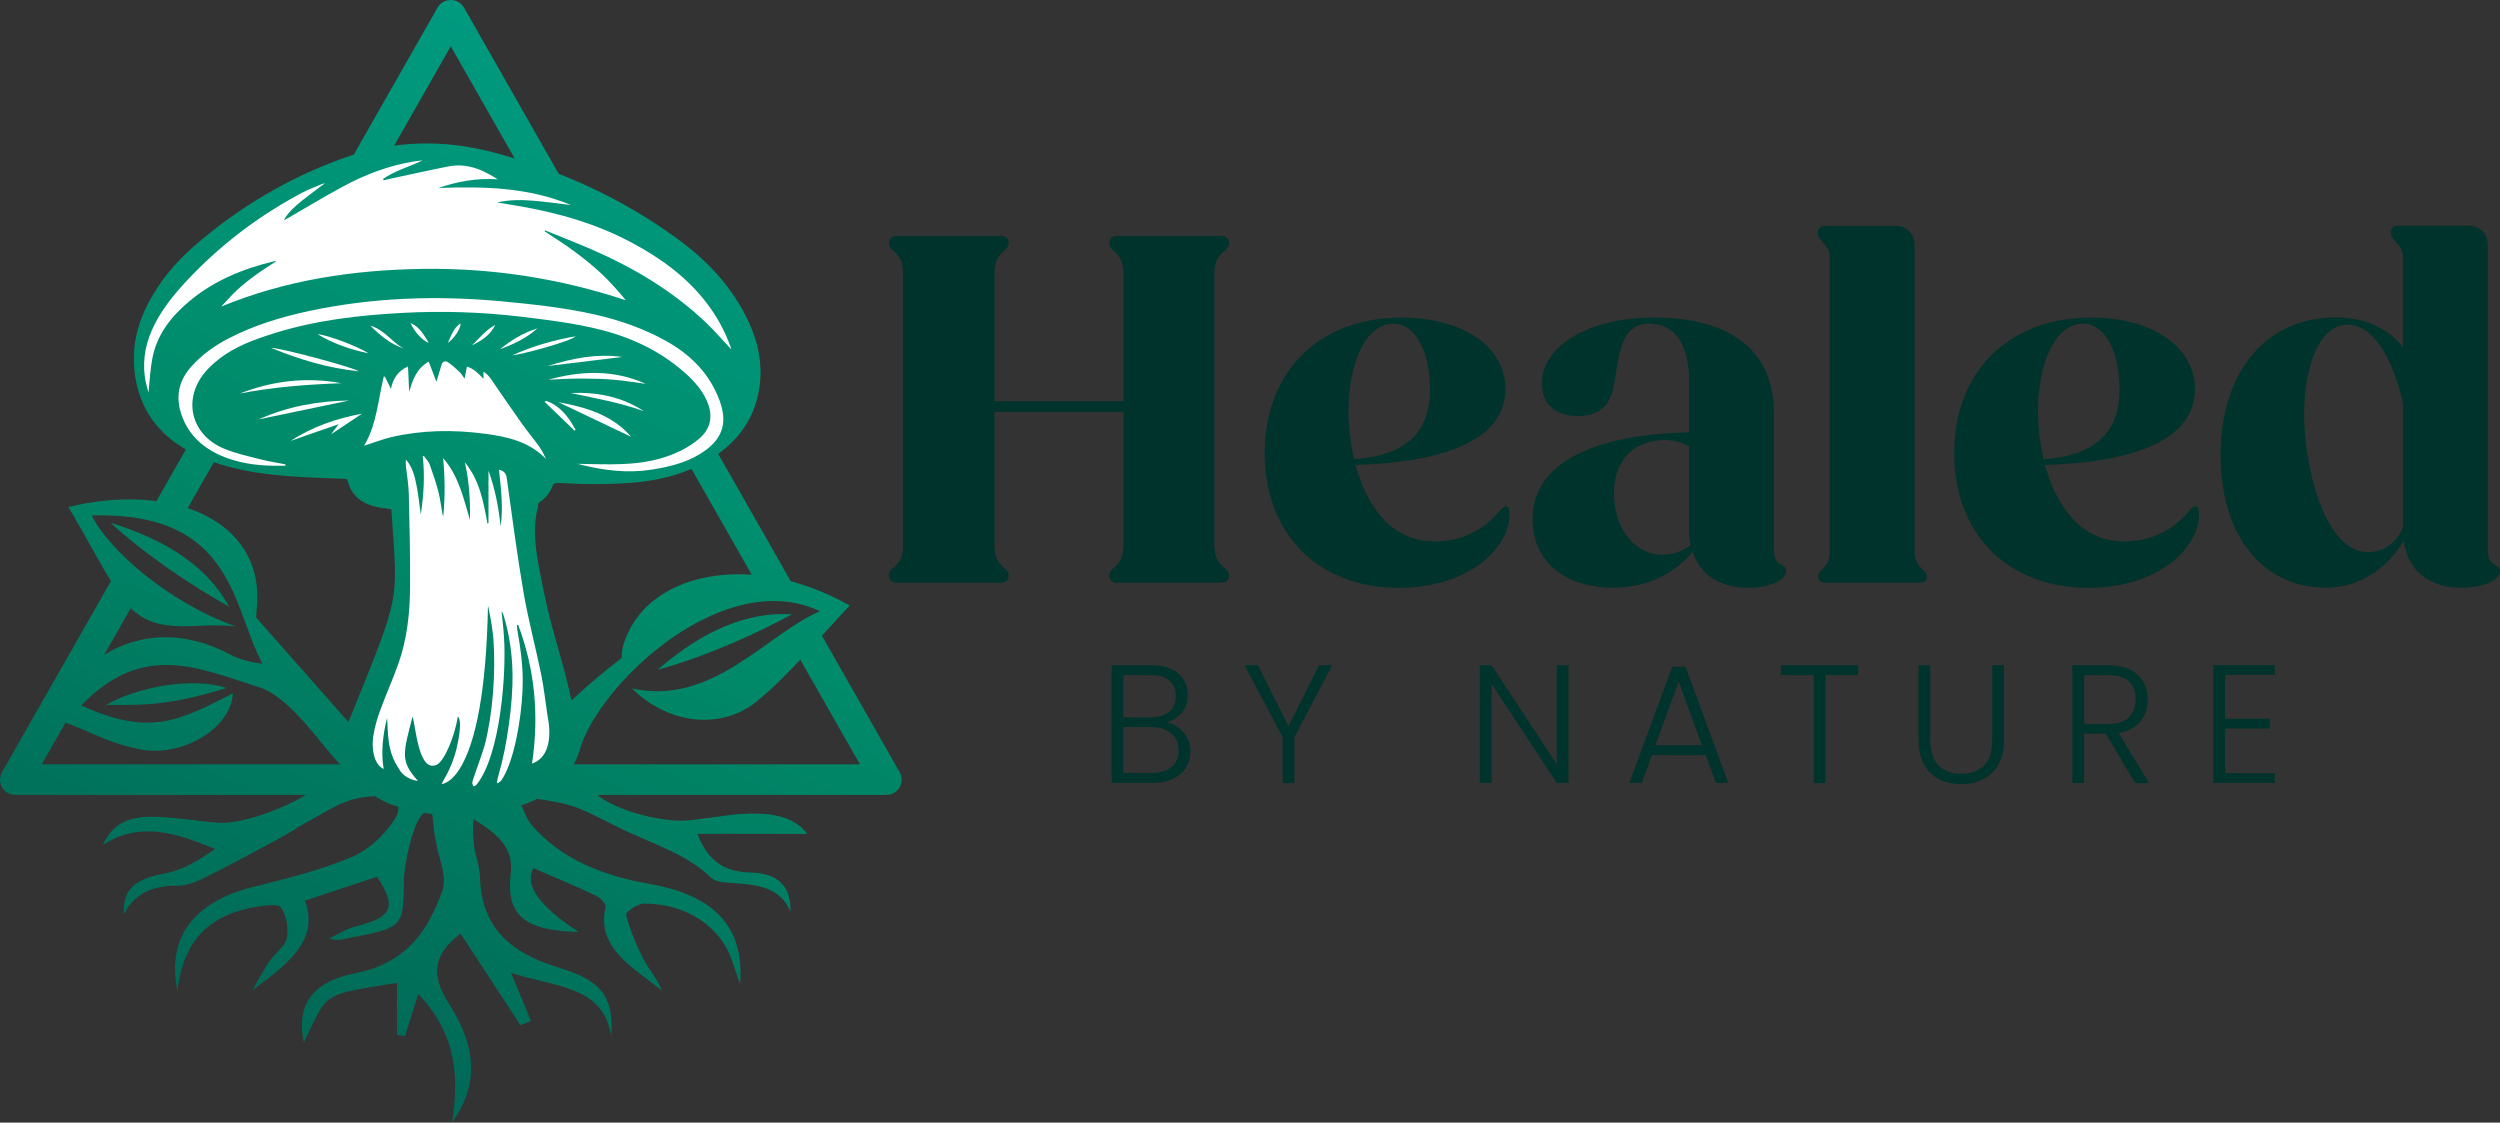 <?xml version="1.0" encoding="UTF-8"?> <svg xmlns="http://www.w3.org/2000/svg" xmlns:xlink="http://www.w3.org/1999/xlink" id="Layer_2" data-name="Layer 2" viewBox="0 0 193.5 86.89"><rect x="0" y="0" width="193.5" height="86.89" fill="#333333" stroke="none"/><defs><style> .cls-1 { fill: url(#Foliage_14); } .cls-2 { fill: #fff; } .cls-3 { fill: #00332b; } .cls-4 { fill: url(#Foliage_14-6); } .cls-5 { fill: url(#Foliage_14-5); } .cls-6 { fill: url(#Foliage_14-2); } .cls-7 { fill: url(#Foliage_14-4); } .cls-8 { fill: url(#Foliage_14-3); } </style><linearGradient id="Foliage_14" data-name="Foliage 14" x1="54.58" y1="-.69" x2="19.91" y2="83.18" gradientUnits="userSpaceOnUse"><stop offset=".01" stop-color="#009d84"></stop><stop offset=".5" stop-color="#008b6a"></stop><stop offset="1" stop-color="#065"></stop></linearGradient><linearGradient id="Foliage_14-2" data-name="Foliage 14" x1="59.31" y1="1.27" x2="24.64" y2="85.14" xlink:href="#Foliage_14"></linearGradient><linearGradient id="Foliage_14-3" data-name="Foliage 14" x1="55.81" y1="-.18" x2="21.15" y2="83.7" xlink:href="#Foliage_14"></linearGradient><linearGradient id="Foliage_14-4" data-name="Foliage 14" x1="73.66" y1="7.2" x2="38.99" y2="91.07" xlink:href="#Foliage_14"></linearGradient><linearGradient id="Foliage_14-5" data-name="Foliage 14" x1="34.87" y1="-8.83" x2=".2" y2="75.04" xlink:href="#Foliage_14"></linearGradient><linearGradient id="Foliage_14-6" data-name="Foliage 14" x1="38.23" y1="-7.44" x2="3.57" y2="76.43" xlink:href="#Foliage_14"></linearGradient></defs><g id="Products5"><g><g><path class="cls-3" d="M68.8,44.55c0-.28.16-.43.47-.71s.63-.67.63-1.66v-21c0-.99-.32-1.38-.63-1.66s-.47-.43-.47-.71c0-.36.24-.55.59-.55h8.09c.36,0,.59.2.59.55,0,.28-.16.43-.47.71s-.63.67-.63,1.66v9.87h9.99v-9.87c0-.99-.36-1.38-.63-1.66-.35-.28-.47-.43-.47-.71,0-.36.24-.55.55-.55h8.13c.32,0,.59.2.59.55,0,.28-.16.43-.47.71-.32.28-.67.67-.67,1.66v21c0,.99.36,1.38.67,1.66.32.28.47.43.47.71,0,.36-.28.55-.59.55h-8.13c-.32,0-.55-.2-.55-.55,0-.28.12-.43.47-.71.28-.28.63-.67.63-1.66v-10.3h-9.99v10.3c0,.99.32,1.38.63,1.66s.47.43.47.71c0,.36-.24.55-.59.55h-8.09c-.35,0-.59-.2-.59-.55Z"></path><path class="cls-3" d="M97.89,35.04c0-6.28,4.22-10.46,10.58-10.46,4.74,0,8.05,2.25,8.05,5.53,0,4.07-5.01,5.68-11.61,5.88.87,3.12,2.72,5.92,6.16,5.92,2.72,0,4.3-1.54,4.93-2.29.28-.32.39-.43.55-.43s.28.16.28.67c0,2.49-3.08,5.64-8.57,5.64-6.2,0-10.38-4.14-10.38-10.46ZM104.8,35.55c4.38-.32,5.88-2.41,5.88-5.41,0-2.8-1.07-5.09-2.8-5.09-2.29,0-3.51,3.28-3.51,6.83,0,1.15.16,2.41.43,3.67Z"></path><path class="cls-3" d="M118.62,40.21c0-5.05,6.16-6.63,12.12-6.75v-3.83c0-3.39-1.38-4.58-3.08-4.58-1.93,0-2.29,1.78-2.64,4.15-.2,1.5-.63,3-2.92,3-1.85,0-2.76-1.07-2.76-2.53,0-2.72,3.32-5.09,8.72-5.09s9.24,2.21,9.24,7.38v10.58c0,.75.24.99.59,1.18.24.12.35.24.35.47,0,.67-1.14,1.3-2.92,1.3-2.21,0-3.75-.99-4.3-2.8-1.46,1.78-3.63,2.8-6.16,2.8-3.71,0-6.24-2.01-6.24-5.29ZM128.72,42.93c.79,0,1.58-.28,2.13-.75-.08-.36-.12-.79-.12-1.22v-6.39c-.51-.32-1.11-.51-1.86-.51-2.33,0-3.95,1.5-3.95,4.11,0,2.84,1.7,4.78,3.79,4.78Z"></path><path class="cls-3" d="M140.72,44.63c0-.24.16-.43.36-.59.28-.32.55-.63.55-1.3v-22.78c0-.59-.28-.91-.55-1.22-.24-.28-.39-.47-.39-.75,0-.32.28-.51.59-.51h5.41c.91,0,1.5.59,1.5,1.54v23.72c0,.67.28.99.59,1.3.2.16.36.36.36.59,0,.32-.2.47-.51.47h-7.38c-.32,0-.51-.16-.51-.47Z"></path><path class="cls-3" d="M151.26,35.04c0-6.28,4.22-10.46,10.58-10.46,4.74,0,8.05,2.25,8.05,5.53,0,4.07-5.01,5.68-11.61,5.88.87,3.12,2.72,5.92,6.16,5.92,2.72,0,4.3-1.54,4.93-2.29.28-.32.39-.43.55-.43s.28.16.28.67c0,2.49-3.08,5.64-8.57,5.64-6.2,0-10.38-4.14-10.38-10.46ZM158.17,35.55c4.38-.32,5.88-2.41,5.88-5.41,0-2.8-1.07-5.09-2.8-5.09-2.29,0-3.51,3.28-3.51,6.83,0,1.15.16,2.41.43,3.67Z"></path><path class="cls-3" d="M171.87,35.23c0-6.43,3.51-10.66,8.92-10.66,2.29,0,3.99.83,5.21,2.29v-6.91c0-.59-.28-.91-.55-1.22-.24-.28-.4-.47-.4-.75,0-.32.24-.51.55-.51h5.41c.95,0,1.54.59,1.54,1.54v23.53c0,.75.24.99.55,1.18.24.12.4.24.4.47,0,.67-1.18,1.3-2.96,1.3-2.49,0-4.14-1.26-4.5-3.63-1.42,2.37-3.63,3.63-6,3.63-4.93,0-8.17-4.07-8.17-10.26ZM183.31,42.73c1.14,0,2.13-.63,2.68-1.89v-9.67c-.75-3.2-2.17-6.04-4.3-6.04s-3.35,3.16-3.35,6.95c0,4.07,1.58,10.66,4.97,10.66Z"></path><path class="cls-3" d="M91.61,56.68c.36.43.53.92.53,1.49,0,.46-.12.88-.35,1.24-.23.37-.57.66-1.01.87-.44.21-.97.32-1.59.32h-3.15v-9.11h3.06c.92,0,1.62.21,2.11.64s.72.98.72,1.66c0,.56-.15,1.02-.46,1.38s-.7.6-1.17.74c.51.1.95.36,1.3.78ZM86.96,55.52h2.12c.62,0,1.09-.15,1.43-.44s.5-.69.5-1.21-.17-.9-.5-1.19-.82-.43-1.47-.43h-2.09v3.26ZM90.68,59.36c.37-.31.55-.74.55-1.29s-.19-.98-.58-1.31c-.39-.33-.91-.49-1.56-.49h-2.14v3.56h2.18c.66,0,1.18-.16,1.54-.47Z"></path><path class="cls-3" d="M103.11,51.49l-2.92,5.57v3.55h-.91v-3.55l-2.95-5.57h1.03l2.37,4.73,2.36-4.73h1.02Z"></path><path class="cls-3" d="M121.4,60.6h-.91l-5.04-7.67v7.67h-.91v-9.11h.91l5.04,7.65v-7.65h.91v9.11Z"></path><path class="cls-3" d="M132.01,58.44h-4.15l-.79,2.16h-.96l3.32-8.99h1.03l3.31,8.99h-.96l-.79-2.16ZM131.73,57.68l-1.8-4.93-1.8,4.93h3.6Z"></path><path class="cls-3" d="M143.82,51.49v.76h-2.53v8.36h-.91v-8.36h-2.54v-.76h5.98Z"></path><path class="cls-3" d="M149.4,51.49v5.74c0,.9.22,1.57.65,2.01s1.02.65,1.77.65,1.33-.22,1.75-.65.63-1.1.63-2.01v-5.74h.91v5.72c0,1.16-.31,2.02-.92,2.61-.61.58-1.41.87-2.39.87s-1.78-.29-2.39-.87c-.61-.58-.92-1.45-.92-2.61v-5.72h.91Z"></path><path class="cls-3" d="M165.25,60.6l-2.26-3.81h-1.68v3.81h-.91v-9.11h2.74c1.02,0,1.79.24,2.31.73.53.49.79,1.13.79,1.92,0,.66-.19,1.22-.57,1.69-.38.46-.94.77-1.68.91l2.35,3.87h-1.09ZM161.31,56.05h1.84c.71,0,1.25-.17,1.61-.52.36-.35.54-.81.54-1.4s-.17-1.06-.52-1.39c-.35-.33-.9-.49-1.64-.49h-1.82v3.79Z"></path><path class="cls-3" d="M172.22,52.23v3.4h3.45v.76h-3.45v3.45h3.85v.76h-4.76v-9.12h4.76v.76h-3.85Z"></path></g><g><g><g><path class="cls-1" d="M34.89,3.58l23.76,41.72,2.99.45L35.92.6c-.21-.37-.6-.6-1.03-.6s-.82.23-1.03.6L11.74,39.43l2.28.79L34.89,3.58Z"></path><path class="cls-6" d="M69.63,59.76l-6.45-11.32-1.72,1.77,5.1,8.95H3.23l7.56-13.26-1.72-1.77L.16,59.76c-.21.37-.21.82,0,1.18.21.37.6.59,1.03.59h67.41c.42,0,.81-.22,1.03-.59.21-.37.21-.82,0-1.18Z"></path></g><path class="cls-8" d="M43.84,60.05c.49-.63.86-1.36,1.11-2.23,0-.04,0-.07.02-.11h0c1.79-5.16,11.22-13.86,18.5-10.4-4.15,1.76-8.33,7.37-14.56,5.97,2.77,2.76,6.89,3.29,9.71.97,2.61-2.14,4.74-4.86,7.15-7.38-7.51-4.28-15.87-2.66-17.54,3.11-.11.36-.12.83-.1.94,0,0-1.91,1.42-3.9,3.3-.54-2.7-1.55-5.47-2.08-8.16-.46-2.29-1.09-4.72-.51-6.83-.01-.18.02-.3.18-.4.43-.3.74-.7.93-1.18.09-.23.22-.28.46-.27,2.06.12,4.11.14,6.17-.06,2-.2,3.9-.74,5.61-1.79,2.25-1.39,3.59-3.37,3.84-5.96.17-1.82-.29-3.54-1.13-5.16-1.26-2.47-3.17-4.42-5.42-6.04-4.22-3.05-8.92-5.19-13.99-6.55-3.95-1.06-7.88-.97-11.74.43-4.3,1.55-8.15,3.85-11.55,6.82-1.42,1.24-2.6,2.66-3.48,4.31-1.08,2.02-1.44,4.14-.94,6.37.61,2.71,2.38,4.48,4.93,5.61,2.15.95,4.44,1.31,6.77,1.49,1.44.11,2.89.15,4.34.21.13,0,.25-.01.3.17.28,1.17,1.13,1.77,2.28,2.02.35.08.71.1,1.09.16.49,7.52.82,6.2-3.32,16.48-2.73-3.08-4.73-5.37-7.15-8.1.02-.29.06-.74.09-1.18.31-6.23-6.37-9.34-14.62-7.37,1.56,2.6,3.44,6.33,4.59,7.6,1.1,1.2,2.35,1.45,2.83,1.52,2.04.3,3.13-.12,5.52.12-5.22-1.84-9.9-6.02-11.12-8.58,11.06-.33,10.85,7.16,13.21,11.48-1.56-.21-2.29-.59-2.92-.93-4.85-2.38-10.31-1.12-13.6,5.06,2.92.85,4.12,1.91,7.03,2.49,3.21.64,7.04-1.57,7.2-4.34-4.2,2.16-6.44,3.35-11.74.94,4.81-4.98,9.09-2.88,13.75-1.41,3.02.95,5.9,6.36,6.93,6.34.13.27.31.54.53.81l-2.41.16c-1.85,1.72-6.23,3.34-8.23,3.18-1.62-.13-3.23-.42-4.85-.46-2.19-.06-3.31.6-4.04,2.17,2.91-1.86,5.7-.9,8.67.32-1.22.86-2.5,1.65-3.92,1.9-2.13.38-3.28,1.18-3.13,3.14.83-1.59,2.22-2.22,4.24-2.2.84,0,1.74-.48,2.52-.87,1.82-.91,3.6-1.89,5.39-2.85.65-.35,1.3-.8,1.89-1.12,2.13-1.17,3.03-1.9,5.05-2.06.12,0,.23-.01.34-.02.38.24.82.46,1.32.67.16.05.32.09.48.14.05.28-.05.63-.32,1.04-.75,1.14-1.96,2.31-3.31,2.87-2.41,1.01-5.04,1.66-7.64,2.31-4.49,1.13-6.68,3.85-5.82,8.05.39-3.47,2.03-5.68,5.68-6.45.76-.16,2.11-.33,2.3-.05.47.66.64,1.62.49,2.4-.12.64-.92,1.16-1.34,1.78-.49.73-.89,1.5-1.33,2.26,2.54-1.92,5.26-3.77,4.07-6.94,2.04-.67,3.82-1.26,5.58-1.85,1.57,2.36,1.18,3.15-1.7,3.86-.7.18-1.32.6-1.98.91.64.23,1.04.06,1.47-.02,4.28-.8,4.25-.89,4.29-4.45,0-.94.62-4.5,1.55-5.25.13.02.26.06.39.07.08.01.16.02.24.03.1.33.07,1.03.29,2.08.2,1.3.91,2.74.5,3.88-1.06,2.91-2.63,5.56-6.78,6.37-3.37.66-4.54,2.55-3.93,5.35,1.91-3.97,1.31-3.66,7.21-4.61v4.03c.21.03.41.05.62.08.33-1.04.65-2.09,1.02-3.26,2.98,3.1,3.15,6.45,2.63,9.94,2.28-3.2,1.67-6.19-.26-9.2-1.49-2.32-1.13-3.86.91-5.41,1.55,2.37,3.09,4.73,4.63,7.09.27-.11.55-.22.82-.33-.48-1.16-.97-2.32-1.55-3.73,3.25,1.12,7.23.92,7.75,4.98.25-3.13-.77-4.38-4-5.36-4.24-1.29-6.06-3.44-6.16-7.13-.02-.78-.35-1.54-.45-2.32-.08-.6-.11-1.69-.02-2.05,1.9,1.18,3.09,2.22,2.86,4.2-.39,3.26,1.1,4.43,5.26,4.52q-4.57-2.96-3.51-4.94c1.63.71,3.28,1.39,4.88,2.15.34.16.76.62.71.87-.74,3.18,2.14,4.67,4.36,6.46-.35-.89-1.01-1.64-1.45-2.48-.56-1.09-1.02-2.22-1.32-3.38-.05-.21.87-.86,1.35-.87,3.38-.02,6.08,1.84,6.93,4.65.11.36.25.71.54,1.56.35-4.4-1.97-6.85-7.02-7.74-3.64-.64-6.78-1.91-9.03-4.46-.39-.44-.6-.99-.88-1.62.18-.06.36-.12.54-.19.24-.1.47-.2.69-.31,3.15.45,3.41.8,6.39,2.26,2.45,1.2,5.15,1.98,7.09,3.86.3.29,1,.36,1.52.39,1.93.11,3.8.28,4.6,2.22.07-1.94-.93-2.98-3.1-3.03-2.03-.05-3.27-.88-4.11-2.99h8.52c-1.11-1.46-3.04-1.66-5.07-1.54-1.47.09-2.91.41-4.38.51-1.81.12-6-.82-7.34-2.49l-1.86-1Z"></path><path class="cls-7" d="M61.29,47.55c-2.67,1.46-6.64,3.27-10.39,4.29,2.65-2.28,6.18-4.55,10.39-4.29Z"></path><path class="cls-5" d="M17.74,46.96c-2.66-1.48-6.31-3.87-9.18-6.49,3.34,1.03,7.15,2.8,9.18,6.49Z"></path><path class="cls-4" d="M17.54,53.25c-4.6,1.41-6.59,1.33-9.33,1.31,2.27-1.33,6.6-2.21,9.33-1.31Z"></path></g><path class="cls-2" d="M32.72,12.41c-1.03.5-2.14.79-3.07,1.44.01.04.03.07.04.11.21-.05.42-.11.63-.15,1.46-.31,2.92-.64,4.39-.93,1.11-.22,2.13.05,3.1.58.23.13.47.25.7.42-1.58-.11-3.1.16-4.58.67,3.5-.13,6.97-.06,10.26,1.32-.95-.11-1.9-.25-2.86-.33-.95-.08-1.9-.09-2.85.13.54.09,1.09.18,1.63.27,3.09.53,6.08,1.38,8.84,2.87,2.24,1.2,4.25,2.67,5.78,4.69.79,1.04,1.4,2.17,1.83,3.39.03.07.04.15.04.15-.64-.68-1.29-1.44-2.01-2.12-2.56-2.42-5.56-4.21-8.81-5.62-1.19-.51-2.39-.98-3.59-1.47-.01.02-.02.05-.04.07.76.51,1.54.99,2.28,1.54.74.55,1.46,1.12,2.13,1.75.67.63,1.28,1.33,1.88,2.05-5.1-1.69-10.33-2.5-15.7-2.43-5.37.08-10.6.85-15.62,2.92.42-.44.81-.9,1.26-1.31.45-.41.93-.79,1.43-1.15.5-.37,1.03-.69,1.58-1.06-.06,0-.09-.01-.12,0-2.41.57-4.65,1.48-6.56,3.06-1.45,1.2-2.57,2.62-2.92,4.48-.16.85-.2,1.72-.3,2.64-.1-.42-.23-.82-.28-1.22-.19-1.42.1-2.77.75-4.05.76-1.5,1.87-2.76,3.04-3.96,2.46-2.51,5.26-4.59,8.4-6.25.45-.24.94-.42,1.41-.62.08-.04.17-.06.34-.11-.63.48-1.2.89-1.75,1.33-.55.44-1.08.9-1.44,1.54.11-.06.22-.11.33-.17,1.42-.82,2.82-1.67,4.27-2.45,1.7-.92,3.51-1.61,5.45-1.93.24-.04.49-.06.73-.09Z"></path><path class="cls-2" d="M41.18,59.09c.55-3.68.23-7.26-1.07-10.71-.03,0-.07,0-.1,0,.02.19.02.37.06.56.22,1.21.38,2.43.39,3.66.02,2.01-.43,5.21-1.23,7.01-.12.28-.25.53-.42.78-.07.1-.18.15-.28.23-.03-.02-.05-.03-.08-.05.05-.2.08-.4.14-.59.64-2.17,1.12-5.55,1.08-7.84-.03-1.54-.24-3.04-.69-4.5-.03-.11-.08-.22-.16-.32.07.67.15,1.34.19,2.01.19,2.76-.27,9.07-2.1,11.37-.04.09-.18.12-.27.17-.03-.11-.1-.23-.08-.33.05-.28.67-1.9.95-2.84.63-2.42.87-5.62.68-8.26-.08-.86-.23-1.71-.42-2.57-.25,13.74-3.54,13.81-3.58,13.81.01-.15.73-1.06,1.14-2.7.53-2.25.14-2.49.1-2.51-.24,1.61-1.08,3.47-1.62,3.72-1.41.65-1.61-2.86-1.88-3.73-.71,2.83-1,3.41.42,4.98,0,0-1.01-.08-1.47-.93-.94-1.38-.83-2.75-.92-3.94-.32,1.22-.49,2.74-.26,3.95-.78-.35-.95-1.61-.81-2.53.11-.71.31-1.41.56-2.07.43-1.18.95-2.32,1.37-3.51.68-1.9.9-3.89.92-5.9.02-2.44-.04-4.88-.1-7.32-.02-.7-.14-1.39-.22-2.09-.02-.17-.02-.35,0-.53.49.56.68,1.28.82,2,.14.72.22,1.46.33,2.26.23-1.53.32-3.01.15-4.5.03-.02.05-.04.08-.05.15.22.36.41.45.65.25.68.48,1.37.67,2.08.15.57.22,1.16.32,1.74.01.07.03.14.07.2.15-1.5.13-2.99-.01-4.49,1.19,1.35,1.58,3.1,2.08,4.8.02-1.48-.05-2.95-.4-4.48,1.15,1.4,1.44,3.07,1.75,4.74.03,0,.05-.01.08-.02v-4.07c.52,1.43.78,2.86.94,4.31.21-1.46.03-2.91-.13-4.39.35.1.54.24.6.64.42,2.97.8,5.95,1.31,8.91.37,2.12.93,4.2,1.36,6.31.21,1.03.32,2.08.48,3.12-.03,0,.81,3.08-1.21,3.78Z"></path><path class="cls-2" d="M22.07,36.05c-.29,0-.59,0-.88,0-1.41-.02-2.78-.22-4.08-.78-1.57-.69-2.68-1.8-3.14-3.43-.37-1.29-.07-2.45.84-3.47.81-.9,1.78-1.61,2.87-2.17,1.98-1.03,4.11-1.67,6.3-2.14,4.86-1.03,9.77-1.2,14.72-.75,2.46.23,4.92.49,7.33,1.03,1.94.44,3.8,1.09,5.54,2.06,1.94,1.09,3.38,2.56,4.14,4.64.62,1.72.23,3.02-1.53,4.1-1.14.7-2.43,1-3.74,1.21-1.85.29-3.67.07-5.47-.38-.11-.03-.21-.07-.3-.07,1.16.01,2.31.07,3.47.02,1.59-.06,3.15-.33,4.58-1.05.5-.25.98-.56,1.4-.92.88-.75,1.07-1.7.66-2.76-.31-.8-.85-1.46-1.47-2.06-1.91-1.8-4.19-2.93-6.75-3.59-2.03-.52-4.1-.77-6.17-1.02-3.08-.37-6.17-.47-9.26-.3-3.34.18-6.66.56-9.86,1.56-1.56.49-3.1,1.03-4.38,2.06-.38.3-.75.64-1.05,1.01-1.7,2.07-1.06,4.77,1.44,5.85.91.39,1.9.6,2.87.85.64.17,1.29.26,1.94.39,0,.03,0,.06,0,.09Z"></path><path class="cls-2" d="M31.58,28.36c.03.68.06,1.32.09,1.97.27-.93.57-1.8,1.51-2.34.2.54.4,1.04.6,1.56.14-.46.27-.88.39-1.3.08-.28.29-.36.52-.2.32.22.62.49.9.76.14.13.23.32.37.5.06-.33.12-.62.18-.94.54.17.89.54,1.28.95v-.55c.4.24.59.58.81.9.71,1.04,1.43,2.08,2.16,3.11.43.61.92,1.19,1.35,1.79.21.3.37.63.53.96-1.29-1.34-3-1.74-4.76-1.96-2.42-.32-4.83-.29-7.21.26-.71.17-1.39.44-2.12.67.98-1.64,1.08-3.53,1.52-5.34.03,0,.06,0,.09-.01.14.29.29.59.47.95.16-.83.56-1.39,1.32-1.74Z"></path><path class="cls-2" d="M18.56,30.46c2.54-.99,5.16-1.3,7.86-.8-2.64.1-5.27.29-7.86.8Z"></path><path class="cls-2" d="M42.45,29.39c2.54-.71,5.07-.79,7.53.32-.83-.11-1.65-.25-2.48-.32-.83-.07-1.67-.09-2.51-.09-.85,0-1.69.05-2.54.09Z"></path><path class="cls-2" d="M43.22,31.13c2.14.39,4.18.99,5.63,2.68-1.86-.89-3.74-1.78-5.63-2.68Z"></path><path class="cls-2" d="M28.02,32.02c-.77.51-1.54,1.02-2.39,1.59.21-.29.38-.51.58-.78-1.28.44-2.5.87-3.73,1.3,1.69-1.09,3.56-1.75,5.54-2.11Z"></path><path class="cls-2" d="M27.78,28.74c-2.38-.24-4.6-.91-6.79-1.81.59-.04,6.25,1.47,6.79,1.81Z"></path><path class="cls-2" d="M20.02,32.46c2.22-.99,4.57-1.43,7.01-1.46-2.34.49-4.68.97-7.01,1.46Z"></path><path class="cls-2" d="M49.84,31.83c-1.84-.67-3.76-1-5.66-1.41,2.03-.09,3.95.28,5.66,1.41Z"></path><path class="cls-2" d="M42.38,28.33c1.89-.59,3.8-.98,5.79-.7-1.93.23-3.86.47-5.79.7Z"></path><path class="cls-2" d="M39.65,27.5c1.56-.7,3.19-1.18,4.9-1.47-.29.36-4.14,1.41-4.9,1.47Z"></path><path class="cls-2" d="M28.53,27.35c-1.4-.29-2.73-.75-3.95-1.48.73.04,3.12.94,3.95,1.48Z"></path><path class="cls-2" d="M44.48,33.34c-.77-.74-1.55-1.49-2.32-2.23l.1-.09c1.12.4,1.76,1.27,2.29,2.25-.02.02-.05.05-.07.07Z"></path><path class="cls-2" d="M38.7,27.03c.87-.7,1.8-1.28,2.89-1.61-.83.75-1.84,1.22-2.89,1.61Z"></path><path class="cls-2" d="M31.24,26.97c-1.04-.34-1.83-1.02-2.57-1.76,1.06.3,1.65,1.26,2.57,1.76Z"></path><path class="cls-2" d="M38.33,25.15c-.36.78-1.05,1.21-1.8,1.58.57-.55,1.07-1.19,1.8-1.58Z"></path><path class="cls-2" d="M31.78,25.01c.75.32,1.03.95,1.41,1.52-.43-.11-1.15-.87-1.41-1.52Z"></path><path class="cls-2" d="M34.66,26.54c.28-.58.44-1.16.99-1.51.02.38-.48,1.16-.99,1.51Z"></path></g></g></g></svg> 